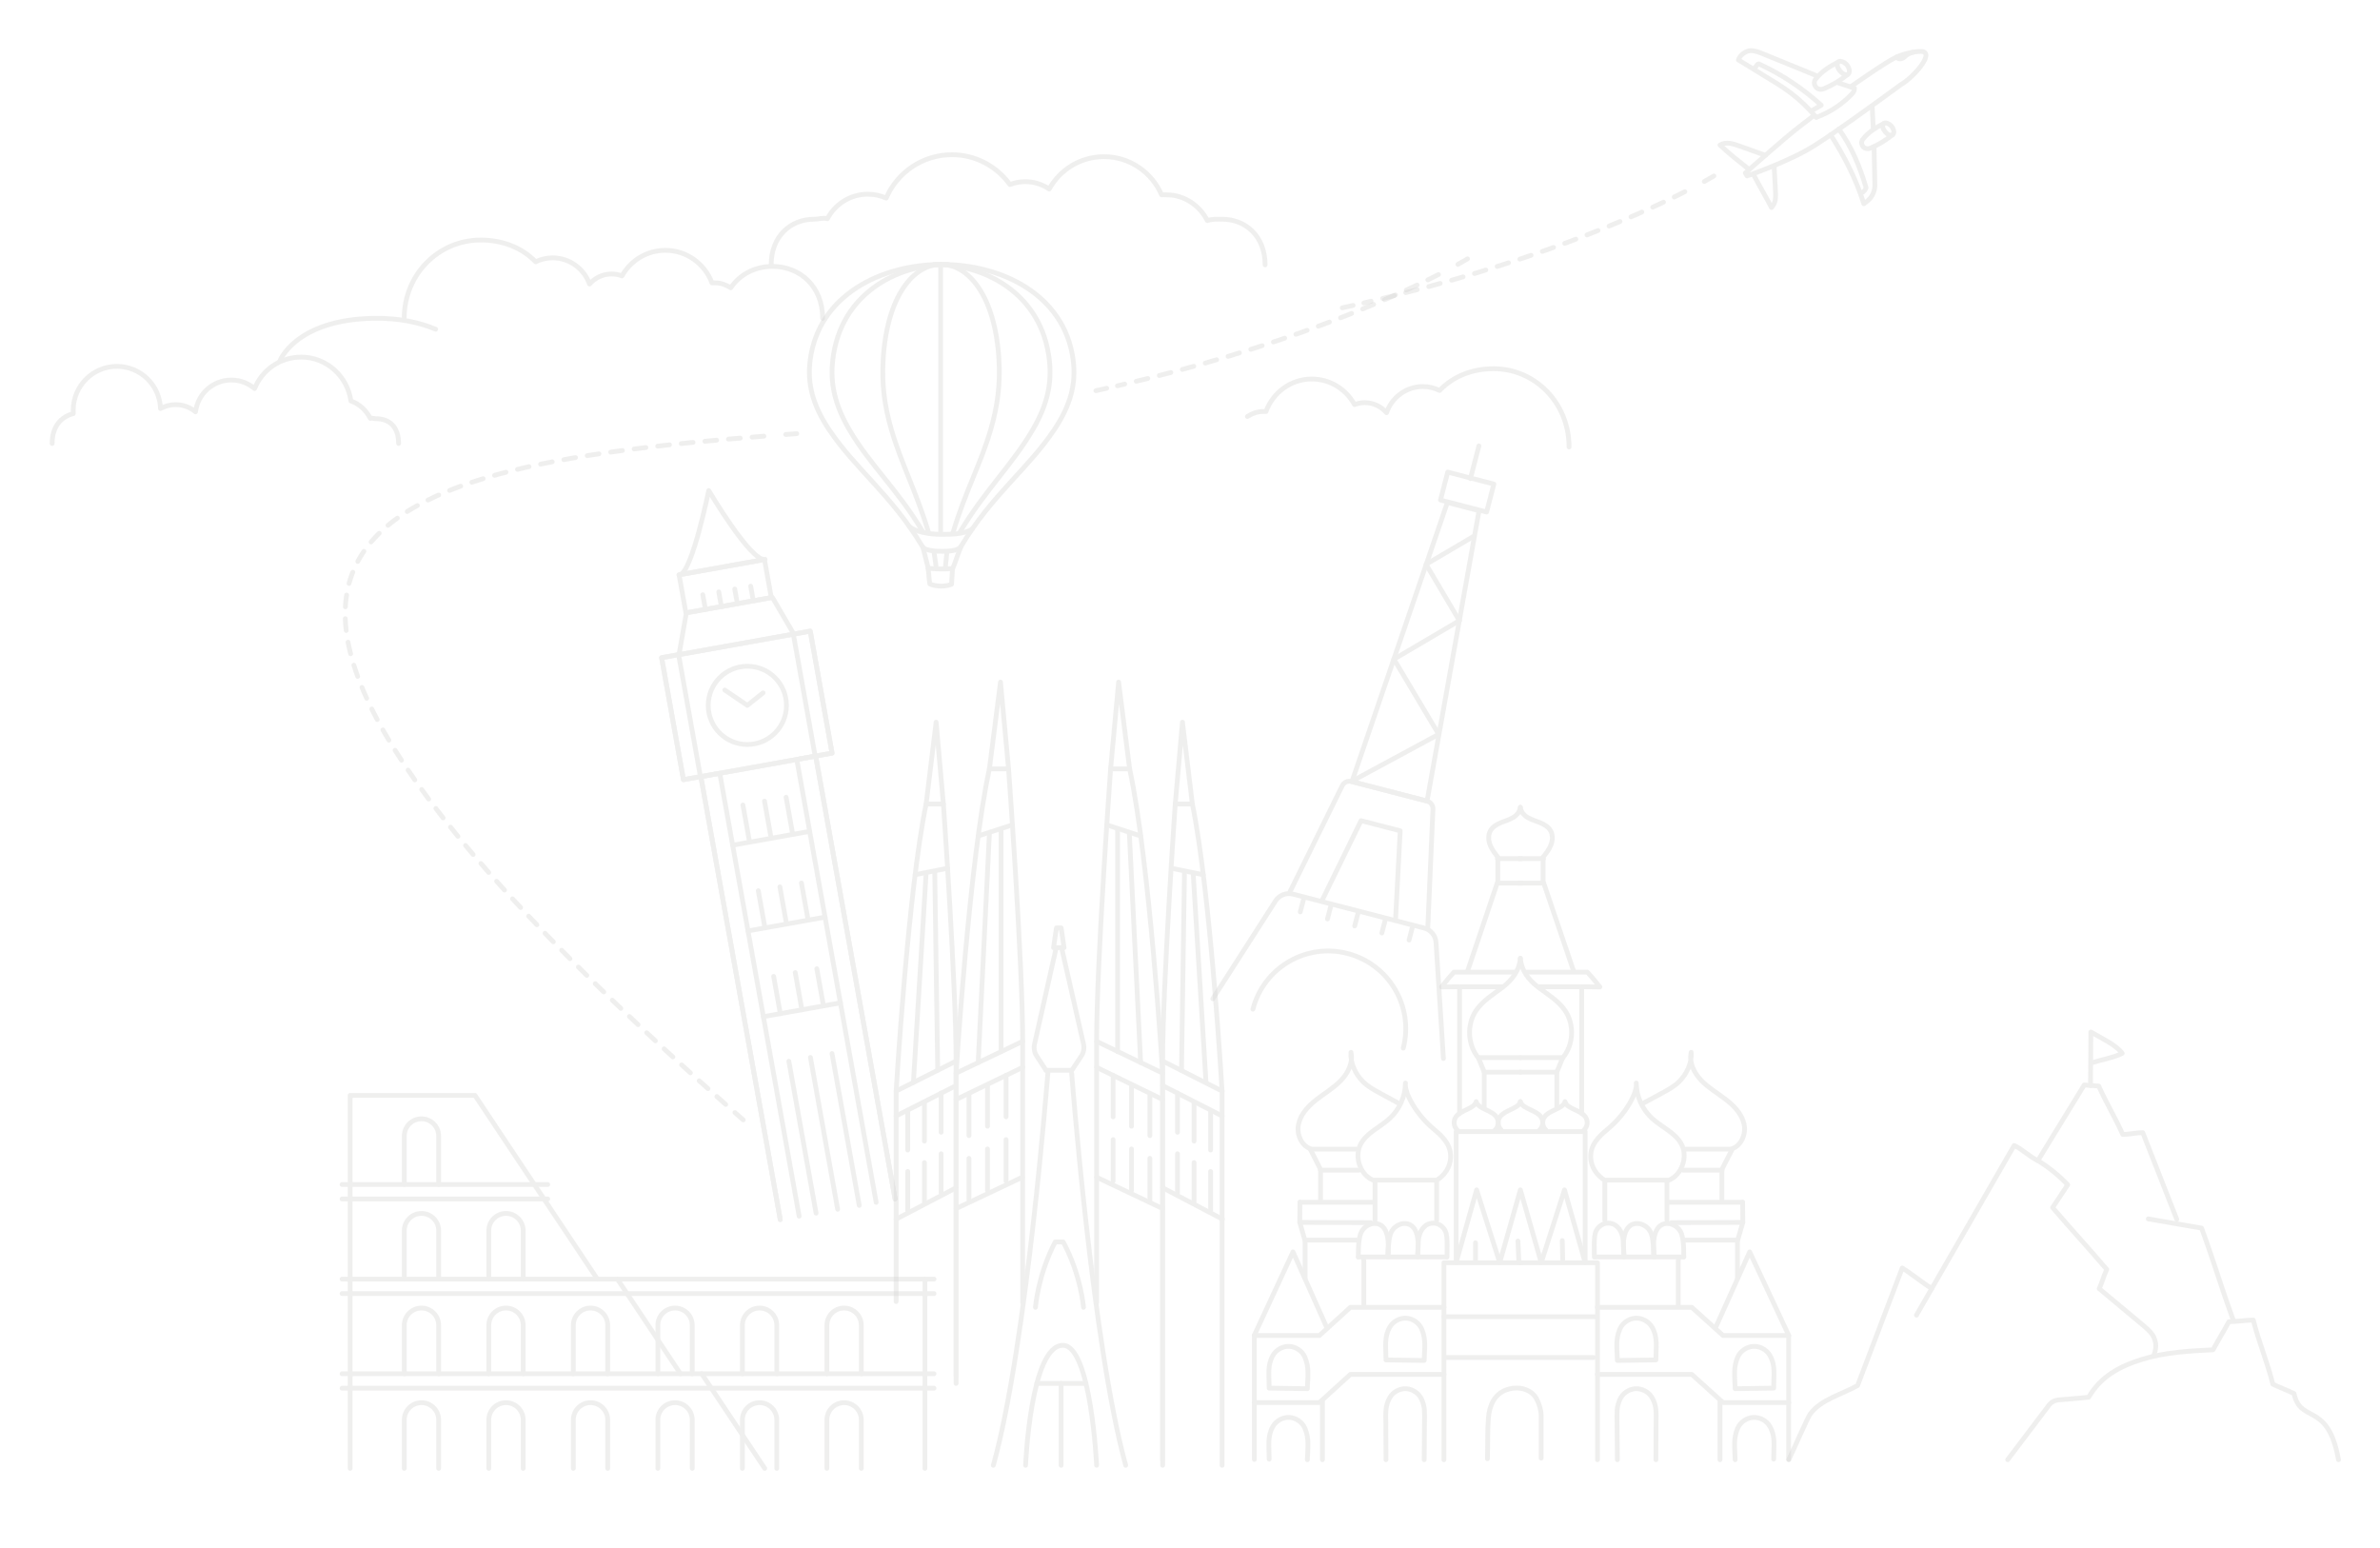 <?xml version="1.0" encoding="utf-8"?>
<!-- Generator: Adobe Illustrator 16.0.0, SVG Export Plug-In . SVG Version: 6.00 Build 0)  -->
<!DOCTYPE svg PUBLIC "-//W3C//DTD SVG 1.1//EN" "http://www.w3.org/Graphics/SVG/1.1/DTD/svg11.dtd">
<svg version="1.1" id="Calque_1" xmlns="http://www.w3.org/2000/svg" xmlns:xlink="http://www.w3.org/1999/xlink" x="0px" y="0px"
	 width="990px" height="644px" viewBox="0 0 990 644" enable-background="new 0 0 990 644" xml:space="preserve">
<g opacity="0.3">
	
		<line fill="none" stroke="#524E48" stroke-width="2" stroke-linecap="round" stroke-linejoin="round" stroke-miterlimit="10" x1="-644" y1="630.156" x2="-644" y2="718.846"/>
	
		<line fill="none" stroke="#524E48" stroke-width="2" stroke-linecap="round" stroke-linejoin="round" stroke-miterlimit="10" x1="-657.742" y1="630.156" x2="-657.742" y2="718.846"/>
	<path fill="none" stroke="#524E48" stroke-width="2" stroke-linecap="round" stroke-linejoin="round" stroke-miterlimit="10" d="
		M-608.501,658.2c-4.706-5.381-10.97-9.301-17.779-11.126c-6.808,1.825-13.072,5.745-17.778,11.126"/>
	<path fill="none" stroke="#524E48" stroke-width="2" stroke-linecap="round" stroke-linejoin="round" stroke-miterlimit="10" d="
		M-572.822,656.351c-7.03,2.838-16.068,8.655-20.956,15.715c-2.113,3.053-3.147,6.725-3.147,10.439v36.341"/>
	<path fill="none" stroke="#524E48" stroke-width="2" stroke-linecap="round" stroke-linejoin="round" stroke-miterlimit="10" d="
		M-608.501,700.288c-4.706-5.383-10.97-9.301-17.779-11.126c-6.808,1.825-13.072,5.743-17.778,11.126"/>
	<path fill="none" stroke="#524E48" stroke-width="2" stroke-linecap="round" stroke-linejoin="round" stroke-miterlimit="10" d="
		M-643.808,658.2c-1.844-5.381-4.299-9.301-6.968-11.126c-2.668,1.825-5.123,5.745-6.967,11.126"/>
	<path fill="none" stroke="#524E48" stroke-width="2" stroke-linecap="round" stroke-linejoin="round" stroke-miterlimit="10" d="
		M-643.808,700.288c-1.844-5.383-4.299-9.301-6.968-11.126c-2.668,1.825-5.123,5.743-6.967,11.126"/>
	
		<line fill="none" stroke="#524E48" stroke-width="2" stroke-linecap="round" stroke-linejoin="round" stroke-miterlimit="10" x1="-629.957" y1="625.192" x2="-629.957" y2="635.207"/>
	
		<line fill="none" stroke="#524E48" stroke-width="2" stroke-linecap="round" stroke-linejoin="round" stroke-miterlimit="10" x1="-622.446" y1="625.312" x2="-622.446" y2="635.449"/>
	
		<line fill="none" stroke="#524E48" stroke-width="2" stroke-linecap="round" stroke-linejoin="round" stroke-miterlimit="10" x1="-607.833" y1="637.829" x2="-607.833" y2="718.846"/>
	<path fill="none" stroke="#524E48" stroke-width="2" stroke-linecap="round" stroke-linejoin="round" stroke-miterlimit="10" d="
		M-572.647,569.154c-11.485,18.36-25.834,20.388-32.75,33.503c-4.466,8.47-2.541,20.782,3.728,28.019"/>
	<path fill="none" stroke="#524E48" stroke-width="2" stroke-linecap="round" stroke-linejoin="round" stroke-miterlimit="10" d="
		M-570.304,637.829h-4.688h-34.697c-0.656,0-1.312,0-1.967,0h-3.331v-16.368c4.363-3.971,3.438-10.623,0.366-15.439
		s-8.096-8.645-11.291-13.398c-3.195,4.754-8.219,8.582-11.291,13.398c-3.071,4.816-3.997,11.469,0.367,15.439v16.798h-20.907"/>
	<path fill="none" stroke="#524E48" stroke-width="2" stroke-linecap="round" stroke-linejoin="round" stroke-miterlimit="10" d="
		M-570.304,630.497h-4.688h-34.697c-0.656,0-1.312,0-1.967,0"/>
	<path fill="none" stroke="#524E48" stroke-width="2" stroke-linecap="round" stroke-linejoin="round" stroke-miterlimit="10" d="
		M-657.742,718.846"/>
</g>
<g opacity="0.3">
	<g opacity="0.3">
		<g>
			
				<rect x="279.452" y="267.619" transform="matrix(0.984 -0.176 0.176 0.984 -46.884 59.443)" fill="none" stroke="#524E48" stroke-width="2" stroke-linecap="round" stroke-linejoin="round" stroke-miterlimit="10" width="62.833" height="51.563"/>
			
				<circle fill="none" stroke="#524E48" stroke-width="2" stroke-linecap="round" stroke-linejoin="round" stroke-miterlimit="10" cx="310.868" cy="293.401" r="16.275"/>
			
				<polyline fill="none" stroke="#524E48" stroke-width="2" stroke-linecap="round" stroke-linejoin="round" stroke-miterlimit="10" points="
				301.492,287.041 310.868,293.401 317.402,288.209 			"/>
			
				<rect x="279.889" y="272.531" transform="matrix(0.984 -0.176 0.176 0.984 -48.147 54.641)" fill="none" stroke="#524E48" stroke-width="2" stroke-linecap="round" stroke-linejoin="round" stroke-miterlimit="10" width="7.157" height="51.563"/>
			
				<rect x="334.69" y="262.707" transform="matrix(0.984 -0.176 0.176 0.984 -45.572 64.173)" fill="none" stroke="#524E48" stroke-width="2" stroke-linecap="round" stroke-linejoin="round" stroke-miterlimit="10" width="7.158" height="51.564"/>
			
				<polygon fill="none" stroke="#524E48" stroke-width="2" stroke-linecap="round" stroke-linejoin="round" stroke-miterlimit="10" points="
				321.286,248.487 285.5,254.902 282.441,272.303 330.197,263.743 			"/>
			
				<rect x="283.797" y="235.755" transform="matrix(0.984 -0.176 0.176 0.984 -38.273 57.07)" fill="none" stroke="#524E48" stroke-width="2" stroke-linecap="round" stroke-linejoin="round" stroke-miterlimit="10" width="36.103" height="16.089"/>
			<path fill="none" stroke="#524E48" stroke-width="2" stroke-linecap="round" stroke-linejoin="round" stroke-miterlimit="10" d="
				M282.789,239.043c5.046-0.904,12.018-35.009,12.018-35.009s17.544,29.71,23.429,28.656
				C324.121,231.635,277.742,239.948,282.789,239.043z"/>
			
				<line fill="none" stroke="#524E48" stroke-width="2" stroke-linecap="round" stroke-linejoin="round" stroke-miterlimit="10" x1="293.433" y1="253.48" x2="292.34" y2="247.384"/>
			
				<line fill="none" stroke="#524E48" stroke-width="2" stroke-linecap="round" stroke-linejoin="round" stroke-miterlimit="10" x1="300.073" y1="252.29" x2="298.98" y2="246.193"/>
			
				<line fill="none" stroke="#524E48" stroke-width="2" stroke-linecap="round" stroke-linejoin="round" stroke-miterlimit="10" x1="306.713" y1="251.099" x2="305.62" y2="245.003"/>
			
				<line fill="none" stroke="#524E48" stroke-width="2" stroke-linecap="round" stroke-linejoin="round" stroke-miterlimit="10" x1="313.353" y1="249.91" x2="312.26" y2="243.813"/>
			
				<polyline fill="none" stroke="#524E48" stroke-width="2" stroke-linecap="round" stroke-linejoin="round" stroke-miterlimit="10" points="
				324.56,507.285 291.539,323.059 339.295,314.498 372.316,498.726 			"/>
			
				<polyline fill="none" stroke="#524E48" stroke-width="2" stroke-linecap="round" stroke-linejoin="round" stroke-miterlimit="10" points="
				324.56,507.285 291.539,323.059 299.397,321.649 332.418,505.877 			"/>
			
				<polyline fill="none" stroke="#524E48" stroke-width="2" stroke-linecap="round" stroke-linejoin="round" stroke-miterlimit="10" points="
				364.458,500.136 331.437,315.907 339.295,314.498 372.316,498.726 			"/>
			
				<line fill="none" stroke="#524E48" stroke-width="2" stroke-linecap="round" stroke-linejoin="round" stroke-miterlimit="10" x1="304.758" y1="351.559" x2="336.797" y2="345.815"/>
			
				<line fill="none" stroke="#524E48" stroke-width="2" stroke-linecap="round" stroke-linejoin="round" stroke-miterlimit="10" x1="311.8" y1="350.296" x2="309.028" y2="334.833"/>
			
				<line fill="none" stroke="#524E48" stroke-width="2" stroke-linecap="round" stroke-linejoin="round" stroke-miterlimit="10" x1="320.777" y1="348.686" x2="318.007" y2="333.225"/>
			
				<line fill="none" stroke="#524E48" stroke-width="2" stroke-linecap="round" stroke-linejoin="round" stroke-miterlimit="10" x1="329.756" y1="347.077" x2="326.984" y2="331.614"/>
			
				<line fill="none" stroke="#524E48" stroke-width="2" stroke-linecap="round" stroke-linejoin="round" stroke-miterlimit="10" x1="311.15" y1="387.22" x2="343.189" y2="381.477"/>
			
				<line fill="none" stroke="#524E48" stroke-width="2" stroke-linecap="round" stroke-linejoin="round" stroke-miterlimit="10" x1="318.191" y1="385.957" x2="315.421" y2="370.494"/>
			
				<line fill="none" stroke="#524E48" stroke-width="2" stroke-linecap="round" stroke-linejoin="round" stroke-miterlimit="10" x1="327.17" y1="384.347" x2="324.398" y2="368.886"/>
			
				<line fill="none" stroke="#524E48" stroke-width="2" stroke-linecap="round" stroke-linejoin="round" stroke-miterlimit="10" x1="336.147" y1="382.738" x2="333.376" y2="367.277"/>
			
				<line fill="none" stroke="#524E48" stroke-width="2" stroke-linecap="round" stroke-linejoin="round" stroke-miterlimit="10" x1="317.542" y1="422.881" x2="349.582" y2="417.138"/>
			
				<line fill="none" stroke="#524E48" stroke-width="2" stroke-linecap="round" stroke-linejoin="round" stroke-miterlimit="10" x1="324.584" y1="421.618" x2="321.813" y2="406.157"/>
			
				<line fill="none" stroke="#524E48" stroke-width="2" stroke-linecap="round" stroke-linejoin="round" stroke-miterlimit="10" x1="333.562" y1="420.01" x2="330.79" y2="404.547"/>
			
				<line fill="none" stroke="#524E48" stroke-width="2" stroke-linecap="round" stroke-linejoin="round" stroke-miterlimit="10" x1="342.539" y1="418.399" x2="339.768" y2="402.938"/>
			
				<line fill="none" stroke="#524E48" stroke-width="2" stroke-linecap="round" stroke-linejoin="round" stroke-miterlimit="10" x1="339.46" y1="504.615" x2="328.136" y2="441.437"/>
			
				<line fill="none" stroke="#524E48" stroke-width="2" stroke-linecap="round" stroke-linejoin="round" stroke-miterlimit="10" x1="348.438" y1="503.006" x2="337.114" y2="439.828"/>
			
				<line fill="none" stroke="#524E48" stroke-width="2" stroke-linecap="round" stroke-linejoin="round" stroke-miterlimit="10" x1="357.416" y1="501.397" x2="346.091" y2="438.219"/>
		</g>
	</g>
	<g opacity="0.3">
		
			<line fill="none" stroke="#524E48" stroke-width="2" stroke-linecap="round" stroke-linejoin="round" stroke-miterlimit="10" x1="142.29" y1="492.694" x2="227.837" y2="492.694"/>
		
			<line fill="none" stroke="#524E48" stroke-width="2" stroke-linecap="round" stroke-linejoin="round" stroke-miterlimit="10" x1="142.29" y1="532.055" x2="388.519" y2="532.055"/>
		
			<line fill="none" stroke="#524E48" stroke-width="2" stroke-linecap="round" stroke-linejoin="round" stroke-miterlimit="10" x1="142.29" y1="571.414" x2="388.519" y2="571.414"/>
		
			<line fill="none" stroke="#524E48" stroke-width="2" stroke-linecap="round" stroke-linejoin="round" stroke-miterlimit="10" x1="142.29" y1="498.712" x2="227.837" y2="498.712"/>
		
			<line fill="none" stroke="#524E48" stroke-width="2" stroke-linecap="round" stroke-linejoin="round" stroke-miterlimit="10" x1="142.29" y1="538.071" x2="388.519" y2="538.071"/>
		
			<line fill="none" stroke="#524E48" stroke-width="2" stroke-linecap="round" stroke-linejoin="round" stroke-miterlimit="10" x1="142.29" y1="577.43" x2="388.519" y2="577.43"/>
		
			<polyline fill="none" stroke="#524E48" stroke-width="2" stroke-linecap="round" stroke-linejoin="round" stroke-miterlimit="10" points="
			145.652,610.773 145.652,455.631 197.576,455.631 248.484,532.055 		"/>
		<path fill="none" stroke="#524E48" stroke-width="2" stroke-linecap="round" stroke-linejoin="round" stroke-miterlimit="10" d="
			M384.744,608.799"/>
		
			<line fill="none" stroke="#524E48" stroke-width="2" stroke-linecap="round" stroke-linejoin="round" stroke-miterlimit="10" x1="384.744" y1="610.773" x2="384.744" y2="532.055"/>
		
			<line fill="none" stroke="#524E48" stroke-width="2" stroke-linecap="round" stroke-linejoin="round" stroke-miterlimit="10" x1="256.83" y1="532.055" x2="283.049" y2="571.414"/>
		
			<line fill="none" stroke="#524E48" stroke-width="2" stroke-linecap="round" stroke-linejoin="round" stroke-miterlimit="10" x1="291.877" y1="571.414" x2="318.096" y2="610.773"/>
		<path fill="none" stroke="#524E48" stroke-width="2" stroke-linecap="round" stroke-linejoin="round" stroke-miterlimit="10" d="
			M168.168,610.773v-20.179c0-3.947,3.201-7.147,7.149-7.147s7.149,3.2,7.149,7.147v20.179"/>
		<path fill="none" stroke="#524E48" stroke-width="2" stroke-linecap="round" stroke-linejoin="round" stroke-miterlimit="10" d="
			M203.328,610.773v-20.179c0-3.947,3.201-7.147,7.149-7.147s7.149,3.2,7.149,7.147v20.179"/>
		<path fill="none" stroke="#524E48" stroke-width="2" stroke-linecap="round" stroke-linejoin="round" stroke-miterlimit="10" d="
			M238.487,610.773v-20.179c0-3.947,3.201-7.147,7.149-7.147s7.149,3.2,7.149,7.147v20.179"/>
		<path fill="none" stroke="#524E48" stroke-width="2" stroke-linecap="round" stroke-linejoin="round" stroke-miterlimit="10" d="
			M273.647,610.773v-20.179c0-3.947,3.201-7.147,7.149-7.147s7.149,3.2,7.149,7.147v20.179"/>
		<path fill="none" stroke="#524E48" stroke-width="2" stroke-linecap="round" stroke-linejoin="round" stroke-miterlimit="10" d="
			M308.807,610.773v-20.179c0-3.947,3.201-7.147,7.149-7.147s7.149,3.2,7.149,7.147v20.179"/>
		<path fill="none" stroke="#524E48" stroke-width="2" stroke-linecap="round" stroke-linejoin="round" stroke-miterlimit="10" d="
			M343.967,610.773v-20.179c0-3.947,3.201-7.147,7.149-7.147s7.148,3.2,7.148,7.147v20.179"/>
		<path fill="none" stroke="#524E48" stroke-width="2" stroke-linecap="round" stroke-linejoin="round" stroke-miterlimit="10" d="
			M168.168,571.414v-20.179c0-3.947,3.201-7.148,7.149-7.148s7.149,3.201,7.149,7.148v20.179"/>
		<path fill="none" stroke="#524E48" stroke-width="2" stroke-linecap="round" stroke-linejoin="round" stroke-miterlimit="10" d="
			M203.328,571.414v-20.179c0-3.947,3.201-7.148,7.149-7.148s7.149,3.201,7.149,7.148v20.179"/>
		<path fill="none" stroke="#524E48" stroke-width="2" stroke-linecap="round" stroke-linejoin="round" stroke-miterlimit="10" d="
			M168.168,532.055v-20.177c0-3.949,3.201-7.15,7.149-7.15s7.149,3.201,7.149,7.15v20.177"/>
		<path fill="none" stroke="#524E48" stroke-width="2" stroke-linecap="round" stroke-linejoin="round" stroke-miterlimit="10" d="
			M168.168,492.694v-20.176c0-3.949,3.201-7.15,7.149-7.15s7.149,3.201,7.149,7.15v20.176"/>
		<path fill="none" stroke="#524E48" stroke-width="2" stroke-linecap="round" stroke-linejoin="round" stroke-miterlimit="10" d="
			M203.328,532.055v-20.177c0-3.949,3.201-7.15,7.149-7.15s7.149,3.201,7.149,7.15v20.177"/>
		<path fill="none" stroke="#524E48" stroke-width="2" stroke-linecap="round" stroke-linejoin="round" stroke-miterlimit="10" d="
			M238.487,571.414v-20.179c0-3.947,3.201-7.148,7.149-7.148s7.149,3.201,7.149,7.148v20.179"/>
		<path fill="none" stroke="#524E48" stroke-width="2" stroke-linecap="round" stroke-linejoin="round" stroke-miterlimit="10" d="
			M273.647,571.414v-20.179c0-3.947,3.201-7.148,7.149-7.148s7.149,3.201,7.149,7.148v20.179"/>
		<path fill="none" stroke="#524E48" stroke-width="2" stroke-linecap="round" stroke-linejoin="round" stroke-miterlimit="10" d="
			M308.807,571.414v-20.179c0-3.947,3.201-7.148,7.149-7.148s7.149,3.201,7.149,7.148v20.179"/>
		<path fill="none" stroke="#524E48" stroke-width="2" stroke-linecap="round" stroke-linejoin="round" stroke-miterlimit="10" d="
			M343.967,571.414v-20.179c0-3.947,3.201-7.148,7.149-7.148s7.148,3.201,7.148,7.148v20.179"/>
	</g>
	<g opacity="0.3">
		<path fill="none" stroke="#524E48" stroke-width="2" stroke-linecap="round" stroke-linejoin="round" stroke-miterlimit="10" d="
			M582.281,459.191c-2.733-1.488-5.468-2.976-8.203-4.464c-2.519-1.37-5.074-2.768-7.113-4.784c-3.152-3.112-5.349-7.81-5.01-12.226
			c0.956,4.216-1.187,8.598-4.18,11.714c-2.993,3.118-6.791,5.319-10.195,7.979c-3.407,2.66-6.573,6.043-7.455,10.273
			c-0.88,4.231,1.349,9.32,5.558,10.3h18.413"/>
		<path fill="none" stroke="#524E48" stroke-width="2" stroke-linecap="round" stroke-linejoin="round" stroke-miterlimit="10" d="
			M597.678,490.869c4.292-2.601,6.604-7.527,5.432-12.405c-0.9-3.739-4.062-6.598-7.012-9.066
			c-7.083-5.924-12.105-15.111-11.472-18.905c-0.055,5.513-2.475,10.964-6.528,14.702c-4.109,3.792-9.934,6.078-12.313,11.14
			c-2.407,5.127,0.098,12.387,5.34,14.535H597.678z"/>
		<path fill="none" stroke="#524E48" stroke-width="2" stroke-linecap="round" stroke-linejoin="round" stroke-miterlimit="10" d="
			M571.963,491.511c0,0.358,0,0.716,0,1.073v14.905"/>
		<path fill="none" stroke="#524E48" stroke-width="2" stroke-linecap="round" stroke-linejoin="round" stroke-miterlimit="10" d="
			M597.599,491.632c0,0.118,0,0.237,0,0.356v15.62"/>
		<path fill="none" stroke="#524E48" stroke-width="2" stroke-linecap="round" stroke-linejoin="round" stroke-miterlimit="10" d="
			M565.024,522.858c0.025-2.613,0.002-4.341,0.263-6.412c0.262-2.07,0.603-3.973,2.04-5.485c1.438-1.516,3.635-2.39,5.671-1.921
			c2.526,0.581,3.681,2.938,4.173,5.481c0.494,2.547,0.307,3.936,0,8.333"/>
		<path fill="none" stroke="#524E48" stroke-width="2" stroke-linecap="round" stroke-linejoin="round" stroke-miterlimit="10" d="
			M577.476,522.858c0.025-2.613,0-4.341,0.262-6.412c0.263-2.07,0.603-3.973,2.041-5.485c1.438-1.516,3.636-2.39,5.67-1.921
			c2.526,0.581,3.68,2.938,4.174,5.481c0.492,2.547,0.305,3.936,0,8.333"/>
		<path fill="none" stroke="#524E48" stroke-width="2" stroke-linecap="round" stroke-linejoin="round" stroke-miterlimit="10" d="
			M601.917,522.858c-0.025-2.613,0.11-4.461,0-6.816c-0.1-2.085-0.258-3.94-1.697-5.455c-1.437-1.513-3.332-2.133-5.368-1.666
			c-2.526,0.583-4.152,3.176-4.646,5.72c-0.492,2.547-0.291,3.578-0.435,8.214"/>
		
			<line fill="none" stroke="#524E48" stroke-width="2" stroke-linecap="round" stroke-linejoin="round" stroke-miterlimit="10" x1="565.024" y1="522.839" x2="601.687" y2="522.839"/>
		<path fill="none" stroke="#524E48" stroke-width="2" stroke-linecap="round" stroke-linejoin="round" stroke-miterlimit="10" d="
			M545.112,478.17c1.448,2.853,2.896,5.706,4.347,8.559c0.024,0.051-0.069-0.025-0.029,0.015h15.874"/>
		<path fill="none" stroke="#524E48" stroke-width="2" stroke-linecap="round" stroke-linejoin="round" stroke-miterlimit="10" d="
			M549.191,486.743c0.04,0.079,0.08,0.158,0.119,0.237v12.302"/>
		<path fill="none" stroke="#524E48" stroke-width="2" stroke-linecap="round" stroke-linejoin="round" stroke-miterlimit="10" d="
			M571.739,500.096h-31.012c0-0.039,0-0.079,0-0.119c0.034,0.198-0.036,0.754,0,0.954l-0.062,7.53c0.556,0,29.51,0.1,29.51,0.1"/>
		<path fill="none" stroke="#524E48" stroke-width="2" stroke-linecap="round" stroke-linejoin="round" stroke-miterlimit="10" d="
			M540.666,508.461c0.739,2.507,1.421,5.033,2.162,7.541c0.039-0.039,0.005-0.128,0.045-0.167h21.592"/>
		<path fill="none" stroke="#524E48" stroke-width="2" stroke-linecap="round" stroke-linejoin="round" stroke-miterlimit="10" d="
			M542.873,516.191c0,0.516,0,1.033,0,1.551v13.889"/>
		<path fill="none" stroke="#524E48" stroke-width="2" stroke-linecap="round" stroke-linejoin="round" stroke-miterlimit="10" d="
			M551.813,552.035l-13.975-31.307c-5.378,11.592-10.757,23.183-16.134,34.774h27.133l12.877-11.716h38.926"/>
		
			<polyline fill="none" stroke="#524E48" stroke-width="2" stroke-linecap="round" stroke-linejoin="round" stroke-miterlimit="10" points="
			521.705,583.399 548.838,583.399 561.715,571.684 600.641,571.684 		"/>
		
			<line fill="none" stroke="#524E48" stroke-width="2" stroke-linecap="round" stroke-linejoin="round" stroke-miterlimit="10" x1="550.086" y1="607.173" x2="550.086" y2="583.019"/>
		<path fill="none" stroke="#524E48" stroke-width="2" stroke-linecap="round" stroke-linejoin="round" stroke-miterlimit="10" d="
			M527.935,606.94c0-5.604-0.833-9.407,1.569-13.618c1.363-2.393,4.142-3.9,6.89-3.74c2.749,0.161,5.333,1.984,6.407,4.518
			c1.809,4.265,1.187,7.862,1.021,13.073"/>
		<path fill="none" stroke="#524E48" stroke-width="2" stroke-linecap="round" stroke-linejoin="round" stroke-miterlimit="10" d="
			M521.77,555.537c0,0.119,0,0.238,0,0.356v51.164"/>
		<path fill="none" stroke="#524E48" stroke-width="2" stroke-linecap="round" stroke-linejoin="round" stroke-miterlimit="10" d="
			M527.935,577.397c0-5.604-0.833-9.407,1.569-13.618c1.363-2.393,4.142-3.9,6.89-3.739c2.749,0.16,5.333,1.981,6.407,4.517
			c1.809,4.265,1.187,7.862,1.021,13.074L527.935,577.397z"/>
		<path fill="none" stroke="#524E48" stroke-width="2" stroke-linecap="round" stroke-linejoin="round" stroke-miterlimit="10" d="
			M576.521,565.666c0-5.604-0.831-9.408,1.569-13.618c1.363-2.394,4.142-3.9,6.89-3.74s5.333,1.983,6.407,4.518
			c1.811,4.265,1.187,7.862,1.021,13.073L576.521,565.666z"/>
		
			<polyline fill="none" stroke="#524E48" stroke-width="2" stroke-linecap="round" stroke-linejoin="round" stroke-miterlimit="10" points="
			600.617,607.173 600.617,525.253 632.902,525.253 		"/>
		<path fill="none" stroke="#524E48" stroke-width="2" stroke-linecap="round" stroke-linejoin="round" stroke-miterlimit="10" d="
			M576.521,607.173c0-1.095-0.054-14.292-0.064-15.267c-0.053-4.184-0.298-7.135,1.634-10.525c1.363-2.391,4.142-3.9,6.89-3.738
			c2.748,0.161,5.333,1.982,6.407,4.516c1.432,3.372,1.187,5.154,1.159,9.992c-0.005,0.972-0.103,13.932-0.139,15.022"/>
		<path fill="none" stroke="#524E48" stroke-width="2" stroke-linecap="round" stroke-linejoin="round" stroke-miterlimit="10" d="
			M567.176,523.109c0.036,0.516,0.103,1.031,0.139,1.547v18.639"/>
		
			<polyline fill="none" stroke="#524E48" stroke-width="2" stroke-linecap="round" stroke-linejoin="round" stroke-miterlimit="10" points="
			605.713,525.134 614.221,494.928 623.813,525.134 		"/>
		<path fill="none" stroke="#524E48" stroke-width="2" stroke-linecap="round" stroke-linejoin="round" stroke-miterlimit="10" d="
			M621.9,470.039c1.48-1.436,1.726-3.796,0.566-5.455c-0.997-1.428-2.768-2.216-4.412-3.009c-1.645-0.796-3.607-1.659-4.021-3.358
			c-0.413,1.699-2.377,2.563-4.021,3.358c-1.643,0.793-3.415,1.581-4.41,3.009c-1.16,1.659-0.915,4.02,0.565,5.455"/>
		<path fill="none" stroke="#524E48" stroke-width="2" stroke-linecap="round" stroke-linejoin="round" stroke-miterlimit="10" d="
			M632.426,458.217c-0.41,1.699-2.443,2.563-4.086,3.358c-1.645,0.793-3.415,1.581-4.414,3.009c-1.158,1.659-0.912,4.02,0.566,5.455
			"/>
		<path fill="none" stroke="#524E48" stroke-width="2" stroke-linecap="round" stroke-linejoin="round" stroke-miterlimit="10" d="
			M617.391,460.988v-13.353c-0.013-0.716-0.039-1.082,0-1.717c0.159,0,0.437,0.047,0.595,0.047h14.44"/>
		
			<polyline fill="none" stroke="#524E48" stroke-width="2" stroke-linecap="round" stroke-linejoin="round" stroke-miterlimit="10" points="
			632.426,439.931 614.943,439.931 617.391,445.919 		"/>
		<path fill="none" stroke="#524E48" stroke-width="2" stroke-linecap="round" stroke-linejoin="round" stroke-miterlimit="10" d="
			M615.073,440.18c-4.589-5.423-5.054-13.929-1.087-19.82c2.773-4.118,7.206-6.74,11.144-9.765
			c3.938-3.023,6.921-7.023,7.295-11.975"/>
		<path fill="none" stroke="#524E48" stroke-width="2" stroke-linecap="round" stroke-linejoin="round" stroke-miterlimit="10" d="
			M607.138,463.194c0-0.298,0-0.596,0-0.895v-51.565c0.119,0,0.237-0.298,0.356-0.298h17.066"/>
		<path fill="none" stroke="#524E48" stroke-width="2" stroke-linecap="round" stroke-linejoin="round" stroke-miterlimit="10" d="
			M629.865,404.355h-23.981c-0.356,0-0.716,0-1.072,0c-1.342,1.401-3.012,3.429-5.183,6.171l7.406-0.09"/>
		<path fill="none" stroke="#524E48" stroke-width="2" stroke-linecap="round" stroke-linejoin="round" stroke-miterlimit="10" d="
			M610.43,404.024c4.137-12.273,8.271-24.546,12.407-36.821c0.358,0.055,0.573,0.08,0.932,0.132h9.673"/>
		<path fill="none" stroke="#524E48" stroke-width="2" stroke-linecap="round" stroke-linejoin="round" stroke-miterlimit="10" d="
			M623.053,367.156c0-0.537,0-1.072,0-1.61v-8.228"/>
		<path fill="none" stroke="#524E48" stroke-width="2" stroke-linecap="round" stroke-linejoin="round" stroke-miterlimit="10" d="
			M622.874,357.142c0.119,0,0.24,0,0.359,0h9.656"/>
		<path fill="none" stroke="#524E48" stroke-width="2" stroke-linecap="round" stroke-linejoin="round" stroke-miterlimit="10" d="
			M623.168,356.671c-1.272-1.607-2.565-3.246-3.317-5.154c-0.752-1.907-0.898-4.161,0.103-5.952
			c0.899-1.612,2.584-2.629,4.286-3.344c1.702-0.714,3.509-1.204,5.104-2.137c1.594-0.93,2.87-2.429,3.083-4.263"/>
		<path fill="none" stroke="#524E48" stroke-width="2" stroke-linecap="round" stroke-linejoin="round" stroke-miterlimit="10" d="
			M682.989,459.191c2.757-1.488,5.515-2.976,8.271-4.464c2.541-1.37,5.116-2.768,7.174-4.784c3.177-3.112,5.392-7.81,5.049-12.226
			c-0.961,4.216,1.199,8.598,4.216,11.714c3.019,3.118,6.848,5.319,10.28,7.979c3.436,2.66,6.627,6.043,7.517,10.273
			c0.889,4.231-1.36,9.32-5.604,10.3h-18.565"/>
		<path fill="none" stroke="#524E48" stroke-width="2" stroke-linecap="round" stroke-linejoin="round" stroke-miterlimit="10" d="
			M667.467,490.869c-4.328-2.601-6.659-7.527-5.477-12.405c0.905-3.739,4.094-6.598,7.069-9.066
			c7.143-5.924,12.204-15.111,11.567-18.905c0.055,5.513,2.494,10.964,6.58,14.702c4.145,3.792,10.018,6.078,12.416,11.14
			c2.429,5.127-0.098,12.387-5.385,14.535H667.467z"/>
		<path fill="none" stroke="#524E48" stroke-width="2" stroke-linecap="round" stroke-linejoin="round" stroke-miterlimit="10" d="
			M693.393,491.511c0,0.358,0,0.716,0,1.073v14.905"/>
		<path fill="none" stroke="#524E48" stroke-width="2" stroke-linecap="round" stroke-linejoin="round" stroke-miterlimit="10" d="
			M667.547,491.632c0,0.118,0,0.237,0,0.356v15.62"/>
		<path fill="none" stroke="#524E48" stroke-width="2" stroke-linecap="round" stroke-linejoin="round" stroke-miterlimit="10" d="
			M700.389,522.858c-0.025-2.613,0-4.341-0.265-6.412c-0.264-2.07-0.606-3.973-2.056-5.485c-1.45-1.516-3.666-2.39-5.719-1.921
			c-2.548,0.581-3.711,2.938-4.208,5.481c-0.498,2.547-0.309,3.936,0,8.333"/>
		<path fill="none" stroke="#524E48" stroke-width="2" stroke-linecap="round" stroke-linejoin="round" stroke-miterlimit="10" d="
			M687.835,522.858c-0.025-2.613,0-4.341-0.264-6.412c-0.263-2.07-0.605-3.973-2.058-5.485c-1.449-1.516-3.666-2.39-5.716-1.921
			c-2.548,0.581-3.713,2.938-4.209,5.481c-0.498,2.547-0.309,3.936,0,8.333"/>
		<path fill="none" stroke="#524E48" stroke-width="2" stroke-linecap="round" stroke-linejoin="round" stroke-miterlimit="10" d="
			M663.191,522.858c0.025-2.613-0.111-4.461,0-6.816c0.1-2.085,0.26-3.94,1.71-5.455c1.449-1.513,3.36-2.133,5.413-1.666
			c2.548,0.583,4.188,3.176,4.685,5.72c0.498,2.547,0.294,3.578,0.44,8.214"/>
		
			<line fill="none" stroke="#524E48" stroke-width="2" stroke-linecap="round" stroke-linejoin="round" stroke-miterlimit="10" x1="700.389" y1="522.839" x2="663.424" y2="522.839"/>
		<path fill="none" stroke="#524E48" stroke-width="2" stroke-linecap="round" stroke-linejoin="round" stroke-miterlimit="10" d="
			M720.469,478.17c-1.461,2.853-2.922,5.706-4.383,8.559c-0.025,0.051,0.068-0.025,0.027,0.015h-16.006"/>
		<path fill="none" stroke="#524E48" stroke-width="2" stroke-linecap="round" stroke-linejoin="round" stroke-miterlimit="10" d="
			M716.355,486.743c-0.042,0.079-0.082,0.158-0.121,0.237v12.302"/>
		<path fill="none" stroke="#524E48" stroke-width="2" stroke-linecap="round" stroke-linejoin="round" stroke-miterlimit="10" d="
			M693.618,500.096h31.271c0-0.039,0-0.079,0-0.119c-0.036,0.198,0.036,0.754,0,0.954l0.062,7.53c-0.561,0-29.756,0.1-29.756,0.1"/>
		<path fill="none" stroke="#524E48" stroke-width="2" stroke-linecap="round" stroke-linejoin="round" stroke-miterlimit="10" d="
			M724.951,508.461c-0.746,2.507-1.432,5.033-2.18,7.541c-0.04-0.039-0.006-0.128-0.046-0.167h-21.771"/>
		<path fill="none" stroke="#524E48" stroke-width="2" stroke-linecap="round" stroke-linejoin="round" stroke-miterlimit="10" d="
			M722.726,516.191c0,0.516,0,1.033,0,1.551v13.889"/>
		<path fill="none" stroke="#524E48" stroke-width="2" stroke-linecap="round" stroke-linejoin="round" stroke-miterlimit="10" d="
			M713.711,552.035l14.091-31.307c5.423,11.592,10.845,23.183,16.268,34.774H716.71l-12.983-11.716h-39.248"/>
		
			<polyline fill="none" stroke="#524E48" stroke-width="2" stroke-linecap="round" stroke-linejoin="round" stroke-miterlimit="10" points="
			744.069,583.399 716.71,583.399 703.727,571.684 664.479,571.684 		"/>
		
			<line fill="none" stroke="#524E48" stroke-width="2" stroke-linecap="round" stroke-linejoin="round" stroke-miterlimit="10" x1="715.453" y1="607.173" x2="715.453" y2="583.019"/>
		<path fill="none" stroke="#524E48" stroke-width="2" stroke-linecap="round" stroke-linejoin="round" stroke-miterlimit="10" d="
			M737.788,606.94c0-5.604,0.839-9.407-1.583-13.618c-1.374-2.393-4.176-3.9-6.946-3.74c-2.771,0.161-5.377,1.984-6.461,4.518
			c-1.825,4.265-1.195,7.862-1.029,13.073"/>
		<path fill="none" stroke="#524E48" stroke-width="2" stroke-linecap="round" stroke-linejoin="round" stroke-miterlimit="10" d="
			M744.004,555.537c0,0.119,0,0.238,0,0.356v51.164"/>
		<path fill="none" stroke="#524E48" stroke-width="2" stroke-linecap="round" stroke-linejoin="round" stroke-miterlimit="10" d="
			M737.788,577.397c0-5.604,0.839-9.407-1.583-13.618c-1.374-2.393-4.176-3.9-6.946-3.739c-2.771,0.16-5.377,1.981-6.461,4.517
			c-1.825,4.265-1.195,7.862-1.029,13.074L737.788,577.397z"/>
		<path fill="none" stroke="#524E48" stroke-width="2" stroke-linecap="round" stroke-linejoin="round" stroke-miterlimit="10" d="
			M688.798,565.666c0-5.604,0.837-9.408-1.583-13.618c-1.375-2.394-4.177-3.9-6.948-3.74c-2.77,0.16-5.376,1.983-6.459,4.518
			c-1.825,4.265-1.196,7.862-1.03,13.073L688.798,565.666z"/>
		
			<polyline fill="none" stroke="#524E48" stroke-width="2" stroke-linecap="round" stroke-linejoin="round" stroke-miterlimit="10" points="
			664.501,607.173 664.501,525.253 631.95,525.253 		"/>
		<path fill="none" stroke="#524E48" stroke-width="2" stroke-linecap="round" stroke-linejoin="round" stroke-miterlimit="10" d="
			M688.798,607.173c0-1.095,0.052-14.292,0.064-15.267c0.053-4.184,0.3-7.135-1.647-10.525c-1.375-2.391-4.177-3.9-6.948-3.738
			c-2.77,0.161-5.376,1.982-6.459,4.516c-1.443,3.372-1.196,5.154-1.169,9.992c0.006,0.972,0.104,13.932,0.139,15.022"/>
		<path fill="none" stroke="#524E48" stroke-width="2" stroke-linecap="round" stroke-linejoin="round" stroke-miterlimit="10" d="
			M698.22,523.109c-0.034,0.516-0.103,1.031-0.139,1.547v18.639"/>
		
			<polyline fill="none" stroke="#524E48" stroke-width="2" stroke-linecap="round" stroke-linejoin="round" stroke-miterlimit="10" points="
			659.365,525.134 650.785,494.928 641.114,525.134 		"/>
		
			<polyline fill="none" stroke="#524E48" stroke-width="2" stroke-linecap="round" stroke-linejoin="round" stroke-miterlimit="10" points="
			641.074,525.134 632.426,494.928 623.852,525.134 		"/>
		
			<polyline fill="none" stroke="#524E48" stroke-width="2" stroke-linecap="round" stroke-linejoin="round" stroke-miterlimit="10" points="
			659.365,525.134 659.365,470.68 632.426,470.68 605.713,470.68 605.713,525.134 		"/>
		<path fill="none" stroke="#524E48" stroke-width="2" stroke-linecap="round" stroke-linejoin="round" stroke-miterlimit="10" d="
			M643.04,470.039c-1.491-1.436-1.738-3.796-0.569-5.455c1.004-1.428,2.791-2.216,4.448-3.009c1.657-0.796,3.638-1.659,4.054-3.358
			c0.418,1.699,2.396,2.563,4.056,3.358c1.657,0.793,3.444,1.581,4.448,3.009c1.169,1.659,0.922,4.02-0.571,5.455"/>
		<path fill="none" stroke="#524E48" stroke-width="2" stroke-linecap="round" stroke-linejoin="round" stroke-miterlimit="10" d="
			M632.426,458.217c0.419,1.699,2.466,2.563,4.123,3.358c1.658,0.793,3.443,1.581,4.45,3.009c1.168,1.659,0.921,4.02-0.571,5.455"/>
		<path fill="none" stroke="#524E48" stroke-width="2" stroke-linecap="round" stroke-linejoin="round" stroke-miterlimit="10" d="
			M647.59,460.988v-13.353c0.011-0.716,0.039-1.082,0-1.717c-0.16,0-0.441,0.047-0.603,0.047h-14.562"/>
		
			<polyline fill="none" stroke="#524E48" stroke-width="2" stroke-linecap="round" stroke-linejoin="round" stroke-miterlimit="10" points="
			632.426,439.931 650.057,439.931 647.59,445.919 		"/>
		<path fill="none" stroke="#524E48" stroke-width="2" stroke-linecap="round" stroke-linejoin="round" stroke-miterlimit="10" d="
			M649.925,440.18c4.626-5.423,5.098-13.929,1.099-19.82c-2.797-4.118-7.27-6.74-11.24-9.765c-3.971-3.023-6.982-7.023-7.358-11.975
			"/>
		<path fill="none" stroke="#524E48" stroke-width="2" stroke-linecap="round" stroke-linejoin="round" stroke-miterlimit="10" d="
			M657.928,463.194c0-0.298,0-0.596,0-0.895v-51.565c-0.121,0-0.24-0.298-0.36-0.298H640.36"/>
		<path fill="none" stroke="#524E48" stroke-width="2" stroke-linecap="round" stroke-linejoin="round" stroke-miterlimit="10" d="
			M635.009,404.355h24.182c0.36,0,0.721,0,1.082,0c1.353,1.401,3.036,3.429,5.226,6.171l-7.468-0.09"/>
		<path fill="none" stroke="#524E48" stroke-width="2" stroke-linecap="round" stroke-linejoin="round" stroke-miterlimit="10" d="
			M654.606,404.024c-4.169-12.273-8.34-24.546-12.51-36.821c-0.36,0.055-0.577,0.08-0.939,0.132h-9.752"/>
		<path fill="none" stroke="#524E48" stroke-width="2" stroke-linecap="round" stroke-linejoin="round" stroke-miterlimit="10" d="
			M641.879,367.156c0-0.537,0-1.072,0-1.61v-8.228"/>
		<path fill="none" stroke="#524E48" stroke-width="2" stroke-linecap="round" stroke-linejoin="round" stroke-miterlimit="10" d="
			M642.06,357.142c-0.121,0-0.24,0-0.361,0h-9.737"/>
		<path fill="none" stroke="#524E48" stroke-width="2" stroke-linecap="round" stroke-linejoin="round" stroke-miterlimit="10" d="
			M641.764,356.671c1.283-1.607,2.586-3.246,3.345-5.154c0.758-1.907,0.905-4.161-0.104-5.952c-0.907-1.612-2.604-2.629-4.32-3.344
			c-1.717-0.714-3.538-1.204-5.145-2.137c-1.609-0.93-2.898-2.429-3.113-4.263"/>
		<path fill="none" stroke="#524E48" stroke-width="2" stroke-linecap="round" stroke-linejoin="round" stroke-miterlimit="10" d="
			M664.479,607.173"/>
		
			<line fill="none" stroke="#524E48" stroke-width="2" stroke-linecap="round" stroke-linejoin="round" stroke-miterlimit="10" x1="613.759" y1="516.917" x2="613.759" y2="524.967"/>
		<path fill="none" stroke="#524E48" stroke-width="2" stroke-linecap="round" stroke-linejoin="round" stroke-miterlimit="10" d="
			M631.405,516.204c0.116,2.622,0.233,5.246,0.351,7.87"/>
		<path fill="none" stroke="#524E48" stroke-width="2" stroke-linecap="round" stroke-linejoin="round" stroke-miterlimit="10" d="
			M649.842,516.024c0.065,2.681,0.132,5.364,0.197,8.046"/>
		<path fill="none" stroke="#524E48" stroke-width="2" stroke-linecap="round" stroke-linejoin="round" stroke-miterlimit="10" d="
			M601.061,564.667c1.014,0,2.026,0,3.04,0h58.723"/>
		
			<line fill="none" stroke="#524E48" stroke-width="2" stroke-linecap="round" stroke-linejoin="round" stroke-miterlimit="10" x1="600.703" y1="547.677" x2="663.527" y2="547.677"/>
		<path fill="none" stroke="#524E48" stroke-width="2" stroke-linecap="round" stroke-linejoin="round" stroke-miterlimit="10" d="
			M618.724,606.768c0.222-6.869-0.07-10.623,0.4-16.884c0.405-5.378,2.599-10.15,7.712-11.858
			c4.927-1.645,10.084-0.153,12.229,3.662c1.126,2.004,1.997,4.824,2.009,7.123c0.038,5.963,0.006,10.791,0,17.702"/>
	</g>
	<g opacity="0.3">
		<path fill="none" stroke="#524E48" stroke-width="2" stroke-linecap="round" stroke-linejoin="round" stroke-miterlimit="10" d="
			M399.785,227.225c12.95-21.584,27.929-32.21,38.844-48.637c6.648-10.009,9.107-18.926,7.745-29.047
			c-3.606-26.803-29.507-39.562-54.668-39.562s-51.062,12.759-54.668,39.562c-1.362,10.121,1.097,19.038,7.746,29.047
			c10.914,16.427,25.893,27.053,38.843,48.637c0.785,1.306,2.542,1.579,4.045,1.837c1.502,0.258,3.036,0.252,4.561,0.245
			c1.367-0.006,2.745-0.013,4.083-0.293C397.653,228.735,399.081,228.397,399.785,227.225z"/>
		<path fill="none" stroke="#524E48" stroke-width="2" stroke-linecap="round" stroke-linejoin="round" stroke-miterlimit="10" d="
			M394.323,109.979c-22.046,0-44.741,12.759-47.901,39.562c-1.193,10.121,0.96,19.038,6.788,29.047
			c8.592,14.761,20.062,24.839,30.532,42.39"/>
		<path fill="none" stroke="#524E48" stroke-width="2" stroke-linecap="round" stroke-linejoin="round" stroke-miterlimit="10" d="
			M391.276,109.979c-11.004,0-22.333,12.759-23.91,39.562c-0.595,10.121,0.479,19.038,3.388,29.047
			c4.289,14.761,10.348,25.634,15.575,43.186"/>
		<path fill="none" stroke="#524E48" stroke-width="2" stroke-linecap="round" stroke-linejoin="round" stroke-miterlimit="10" d="
			M388.565,109.979c22.046,0,44.74,12.759,47.901,39.562c1.193,10.121-0.961,19.038-6.788,29.047
			c-8.592,14.761-19.984,25.33-30.456,42.881"/>
		<path fill="none" stroke="#524E48" stroke-width="2" stroke-linecap="round" stroke-linejoin="round" stroke-miterlimit="10" d="
			M391.611,109.979c11.005,0,22.333,12.759,23.91,39.562c0.596,10.121-0.479,19.038-3.387,29.047
			c-4.289,14.761-10.506,25.468-15.732,43.02"/>
		
			<line fill="none" stroke="#524E48" stroke-width="2" stroke-linecap="round" stroke-linejoin="round" stroke-miterlimit="10" x1="391.276" y1="109.979" x2="391.276" y2="221.774"/>
		<path fill="none" stroke="#524E48" stroke-width="2" stroke-linecap="round" stroke-linejoin="round" stroke-miterlimit="10" d="
			M378.248,218.988c2.63,2.343,8.641,3.287,13.09,3.257c4.272-0.031,9.463,0.129,13.091-2.209"/>
		<path fill="none" stroke="#524E48" stroke-width="2" stroke-linecap="round" stroke-linejoin="round" stroke-miterlimit="10" d="
			M395.811,243.018c0.115-2.189,0.286-4.346,0.4-6.535c-3.093,0.292-7.101,0.25-10.185-0.124c0.359,2.088,0.385,4.433,0.744,6.521
			C389.234,244.066,393.297,244.096,395.811,243.018z"/>
		<path fill="none" stroke="#524E48" stroke-width="2" stroke-linecap="round" stroke-linejoin="round" stroke-miterlimit="10" d="
			M383.919,227.732c0.753,2.948,1.507,5.896,2.26,8.843"/>
		<path fill="none" stroke="#524E48" stroke-width="2" stroke-linecap="round" stroke-linejoin="round" stroke-miterlimit="10" d="
			M396.172,236.803c1.259-2.984,2.353-6.594,3.613-9.578"/>
		<path fill="none" stroke="#524E48" stroke-width="2" stroke-linecap="round" stroke-linejoin="round" stroke-miterlimit="10" d="
			M388.525,229.587c0.31,2.236,0.618,4.473,0.927,6.709"/>
		<path fill="none" stroke="#524E48" stroke-width="2" stroke-linecap="round" stroke-linejoin="round" stroke-miterlimit="10" d="
			M393.881,229.738c-0.225,2.164-0.449,4.328-0.674,6.492"/>
	</g>
	<g opacity="0.3">
		
			<path id="XMLID_6_" fill="none" stroke="#524E48" stroke-width="2" stroke-linecap="round" stroke-linejoin="round" stroke-miterlimit="10" d="
			M526.24,110.178c0-11.847-8-18.994-17.867-18.994c-2.165,0-4.232-0.132-6.152,0.576c-3.133-6.192-9.527-10.715-16.925-10.715
			c-0.717,0-1.424-0.086-2.121-0.009c-3.993-9.293-13.202-15.87-23.933-15.87c-9.817,0-18.357,5.416-22.799,13.458
			c-2.846-1.918-6.27-3.057-9.956-3.057c-2.259,0-4.411,0.429-6.4,1.196c-5.409-7.501-14.185-12.407-24.122-12.407
			c-12.258,0-22.776,7.43-27.344,18.042c-2.34-1.035-4.923-1.621-7.645-1.621c-7.306,0-13.639,4.145-16.812,10.213
			c-1.74-0.567-3.593,0.195-5.521,0.195c-9.868,0-17.867,7.146-17.867,18.993"/>
		
			<path id="XMLID_5_" fill="none" stroke="#524E48" stroke-width="2" stroke-linecap="round" stroke-linejoin="round" stroke-miterlimit="10" d="
			M165.807,184.458c0-7.123-4.115-10.279-9.19-10.279c-0.899,0-1.766-0.396-2.587-0.154c-1.664-3.268-4.553-6.062-8.068-7.24
			c-1.379-10.227-10.097-18.252-20.674-18.252c-8.789,0-16.296,5.384-19.379,13.092c-2.612-2.197-5.977-3.557-9.653-3.557
			c-7.689,0-14.018,5.773-14.918,13.24c-2.242-1.868-5.123-3-8.266-3c-2.288,0-4.434,0.596-6.299,1.64
			c-0.349-9.755-8.324-17.565-18.138-17.565c-10.035,0-18.171,8.158-18.171,18.222c0,0.128,0.017,1.315,0.02,1.442
			c-5.053,1.297-8.792,5.29-8.792,12.413"/>
		<g>
			
				<path id="XMLID_4_" fill="none" stroke="#524E48" stroke-width="2" stroke-linecap="round" stroke-linejoin="round" stroke-miterlimit="10" d="
				M342.19,132.401c0-13.265-9.36-21.593-20.906-21.593c-7.206,0-13.559,3.341-17.318,8.904c-1.882-1.2-4.11-2.062-6.507-2.062
				c-0.446,0-0.887-0.05-1.322-0.003c-2.93-7.87-10.473-13.523-19.341-13.523c-7.769,0-14.528,4.285-18.058,10.64
				c-1.342-0.505-2.79-0.804-4.307-0.804c-3.674,0-6.962,1.621-9.214,4.186c-2.239-6.338-8.251-10.889-15.339-10.889
				c-2.538,0-4.93,0.598-7.07,1.636c-5.787-5.969-13.875-9.054-22.831-9.054c-17.588,0-31.846,14.324-31.846,32.563"/>
			<path fill="none" stroke="#524E48" stroke-width="2" stroke-linecap="round" stroke-linejoin="round" stroke-miterlimit="10" d="
				M181.215,136.947c-6.525-2.739-15.017-4.729-25.819-4.546c-32.551,0.55-39.008,17.761-39.008,17.761"/>
		</g>
		<g>
			
				<path id="XMLID_1_" fill="none" stroke="#524E48" stroke-width="2" stroke-linecap="round" stroke-linejoin="round" stroke-miterlimit="10" d="
				M518.887,173.237c1.854-1.2,4.048-2.062,6.408-2.062c0.44,0,0.873-0.05,1.302-0.003c2.886-7.87,10.314-13.522,19.05-13.522
				c7.653,0,14.311,4.284,17.787,10.64c1.322-0.505,2.748-0.804,4.241-0.804c3.621,0,6.859,1.621,9.076,4.185
				c2.205-6.338,8.127-10.889,15.109-10.889c2.499,0,4.856,0.598,6.964,1.636c5.7-5.969,13.665-9.054,22.486-9.054
				c17.326,0,31.368,14.324,31.368,32.563"/>
		</g>
	</g>
	<g opacity="0.3">
		<g>
			<path fill="none" stroke="#524E48" stroke-width="2" stroke-linecap="round" stroke-linejoin="round" stroke-miterlimit="10" d="
				M600.415,440.289l-3.073-48.27c-0.182-2.856-2.178-5.272-4.951-5.99l-54.581-14.127c-2.773-0.718-5.692,0.43-7.238,2.839
				l-26.104,40.717"/>
			<path fill="none" stroke="#524E48" stroke-width="2" stroke-linecap="round" stroke-linejoin="round" stroke-miterlimit="10" d="
				M521.173,419.782c4.469-17.271,22.092-27.647,39.361-23.179c17.27,4.473,27.647,22.094,23.177,39.361"/>
		</g>
		<path fill="none" stroke="#524E48" stroke-width="2" stroke-linecap="round" stroke-linejoin="round" stroke-miterlimit="10" d="
			M593.898,386.419l2.162-49.914c0.045-1.544-0.979-2.91-2.468-3.296l-31.478-8.147c-1.494-0.386-3.058,0.321-3.763,1.702
			l-22.051,44.75"/>
		
			<polyline fill="none" stroke="#524E48" stroke-width="2" stroke-linecap="round" stroke-linejoin="round" stroke-miterlimit="10" points="
			549.906,374.607 566.141,341.359 582.433,345.575 580.5,382.523 		"/>
		
			<polygon fill="none" stroke="#524E48" stroke-width="2" stroke-linecap="round" stroke-linejoin="round" stroke-miterlimit="10" points="
			602.053,209.02 615.227,212.429 593.607,333.212 562.366,325.127 		"/>
		
			<rect x="600.231" y="198.907" transform="matrix(-0.968 -0.251 0.251 -0.968 1149.48 556.17)" fill="none" stroke="#524E48" stroke-width="2" stroke-linecap="round" stroke-linejoin="round" stroke-miterlimit="10" width="19.828" height="12.008"/>
		
			<line fill="none" stroke="#524E48" stroke-width="2" stroke-linecap="round" stroke-linejoin="round" stroke-miterlimit="10" x1="611.649" y1="199.099" x2="615.176" y2="185.468"/>
		
			<line fill="none" stroke="#524E48" stroke-width="2" stroke-linecap="round" stroke-linejoin="round" stroke-miterlimit="10" x1="542.408" y1="373.378" x2="540.871" y2="379.311"/>
		
			<line fill="none" stroke="#524E48" stroke-width="2" stroke-linecap="round" stroke-linejoin="round" stroke-miterlimit="10" x1="553.72" y1="376.307" x2="552.186" y2="382.239"/>
		
			<line fill="none" stroke="#524E48" stroke-width="2" stroke-linecap="round" stroke-linejoin="round" stroke-miterlimit="10" x1="565.031" y1="379.231" x2="563.495" y2="385.164"/>
		
			<line fill="none" stroke="#524E48" stroke-width="2" stroke-linecap="round" stroke-linejoin="round" stroke-miterlimit="10" x1="576.342" y1="382.159" x2="574.805" y2="388.092"/>
		
			<line fill="none" stroke="#524E48" stroke-width="2" stroke-linecap="round" stroke-linejoin="round" stroke-miterlimit="10" x1="587.651" y1="385.088" x2="586.119" y2="391.021"/>
		
			<polyline fill="none" stroke="#524E48" stroke-width="2" stroke-linecap="round" stroke-linejoin="round" stroke-miterlimit="10" points="
			607.04,258.168 593.191,234.739 613.168,222.977 		"/>
		
			<line fill="none" stroke="#524E48" stroke-width="2" stroke-linecap="round" stroke-linejoin="round" stroke-miterlimit="10" x1="579.761" y1="274.24" x2="607.04" y2="258.168"/>
		
			<line fill="none" stroke="#524E48" stroke-width="2" stroke-linecap="round" stroke-linejoin="round" stroke-miterlimit="10" x1="598.442" y1="305.445" x2="579.878" y2="274.271"/>
		
			<line fill="none" stroke="#524E48" stroke-width="2" stroke-linecap="round" stroke-linejoin="round" stroke-miterlimit="10" x1="562.115" y1="325.062" x2="598.442" y2="305.445"/>
	</g>
	<g opacity="0.3">
		<path fill="none" stroke="#524E48" stroke-width="2" stroke-linecap="round" stroke-linejoin="round" stroke-miterlimit="10" d="
			M796.105,21.657c-0.797,0.032-2.531,0.841-3.131,1.366c-0.6,0.524-1.186,1.108-1.941,1.366c-0.754,0.258-1.74,0.061-2.083-0.659"
			/>
		<path fill="none" stroke="#524E48" stroke-width="2" stroke-linecap="round" stroke-linejoin="round" stroke-miterlimit="10" d="
			M774.214,80.285c0.945-0.395,1.704-1.213,2.023-2.186c-2.516-8.563-6.073-17.262-11.388-24.44"/>
		<path fill="none" stroke="#524E48" stroke-width="2" stroke-linecap="round" stroke-linejoin="round" stroke-miterlimit="10" d="
			M753.877,45.922c1.225-0.722,2.45-1.445,3.677-2.167c-7.83-7.09-16.372-12.82-25.992-17.188"/>
		<path fill="none" stroke="#524E48" stroke-width="2" stroke-linecap="round" stroke-linejoin="round" stroke-miterlimit="10" d="
			M731.076,26.799c-0.433,0.543-0.865,1.087-1.298,1.631"/>
		<path fill="none" stroke="#524E48" stroke-width="2" stroke-linecap="round" stroke-linejoin="round" stroke-miterlimit="10" d="
			M769.957,35.996c0,0,14.198-10.057,18.846-12.231c4.648-2.173,9.977-2.45,10.613-2.375c5.576,0.645-3.765,11.058-8.666,13.778
			c0,0-26.103,19.218-36.383,25.635c-10.278,6.416-27.64,12.372-27.64,12.372l-0.729-1.223c0,0,16.286-14.498,22.288-19.104
			c5.997-4.606,5.997-4.606,5.997-4.606"/>
		<path fill="none" stroke="#524E48" stroke-width="2" stroke-linecap="round" stroke-linejoin="round" stroke-miterlimit="10" d="
			M727.535,70.458c-4.483-3.549-7.939-6.267-12.082-10.124c1.184-0.726,2.647-0.887,4.026-0.721c1.38,0.167,2.703,0.637,4.013,1.104
			c3.617,1.292,7.234,2.585,10.854,3.877"/>
		<path fill="none" stroke="#524E48" stroke-width="2" stroke-linecap="round" stroke-linejoin="round" stroke-miterlimit="10" d="
			M729.363,72.547c2.445,4.697,5.078,9.089,7.523,13.786c1.821-2.186,1.872-3.559,1.551-8.926c-0.217-3.639-0.324-5.193-0.454-8.174
			"/>
		<path fill="none" stroke="#524E48" stroke-width="2" stroke-linecap="round" stroke-linejoin="round" stroke-miterlimit="10" d="
			M768.566,30.976c-2.957,2.404-6.326,4.451-9.886,5.932c-0.775,0.323-1.679,0.363-2.438,0.003c-0.315-0.15-0.599-0.354-0.826-0.614
			c-0.601-0.691-1.136-2.087-0.267-3.256c2.358-3.171,5.936-5.441,9.514-7.214"/>
		<path fill="none" stroke="#524E48" stroke-width="2" stroke-linecap="round" stroke-linejoin="round" stroke-miterlimit="10" d="
			M766.424,30.512c0.364,0.267,0.773,0.49,1.221,0.557s0.938-0.044,1.252-0.367c0.407-0.417,0.439-1.074,0.333-1.646
			c-0.2-1.079-0.814-2.077-1.691-2.741c-0.959-0.729-3.008-1.526-3.276,0.235C764.044,27.981,765.348,29.729,766.424,30.512z"/>
		<path fill="none" stroke="#524E48" stroke-width="2" stroke-linecap="round" stroke-linejoin="round" stroke-miterlimit="10" d="
			M787.104,56.168c-2.716,2.208-5.81,4.088-9.081,5.449c-0.712,0.296-1.542,0.333-2.239,0.002c-0.291-0.138-0.551-0.326-0.758-0.563
			c-0.552-0.636-1.044-1.918-0.245-2.993c2.166-2.912,5.451-4.998,8.738-6.625"/>
		<path fill="none" stroke="#524E48" stroke-width="2" stroke-linecap="round" stroke-linejoin="round" stroke-miterlimit="10" d="
			M785.135,55.742c0.335,0.245,0.712,0.45,1.121,0.511c0.411,0.062,0.862-0.04,1.15-0.336c0.374-0.383,0.404-0.986,0.307-1.512
			c-0.186-0.992-0.75-1.908-1.554-2.518c-0.88-0.67-2.765-1.402-3.01,0.216C782.947,53.418,784.146,55.023,785.135,55.742z"/>
		<path fill="none" stroke="#524E48" stroke-width="2" stroke-linecap="round" stroke-linejoin="round" stroke-miterlimit="10" d="
			M778.772,44.545c0.149,2.926,0.3,5.852,0.447,8.777"/>
		<path fill="none" stroke="#524E48" stroke-width="2" stroke-linecap="round" stroke-linejoin="round" stroke-miterlimit="10" d="
			M779.546,61.196l0.336,15.613c0.056,2.555-1.01,5.02-2.954,6.677c-0.528,0.45-1.076,0.875-1.641,1.267
			c-3.165-10.176-8.061-19.668-13.793-28.658"/>
		<path fill="none" stroke="#524E48" stroke-width="2" stroke-linecap="round" stroke-linejoin="round" stroke-miterlimit="10" d="
			M764.66,34.471c2.247,0.74,4.496,1.48,6.742,2.222c0.106,0.875-0.458,1.751-1.062,2.39c-4.079,4.31-9.17,7.659-14.747,9.698"/>
		<path fill="none" stroke="#524E48" stroke-width="2" stroke-linecap="round" stroke-linejoin="round" stroke-miterlimit="10" d="
			M755.458,48.802c-3.159-3.833-6.778-7.288-10.753-10.268c-3.396-2.547-7.043-4.74-10.682-6.929
			c-3.412-2.051-7.491-4.627-10.902-6.678c0.438-1.815,3.029-3.777,4.897-3.855s3.668,0.642,5.4,1.35
			c7.523,3.073,15.045,6.146,22.567,9.218"/>
	</g>
	<g opacity="0.3">
		<g>
			<path fill="none" stroke="#524E48" stroke-width="2" stroke-linecap="round" stroke-linejoin="round" d="M331.437,180.386
				c-1.539,0.113-3.074,0.227-4.605,0.341"/>
			
				<path fill="none" stroke="#524E48" stroke-width="2" stroke-linecap="round" stroke-linejoin="round" stroke-dasharray="4.93,4.93" d="
				M317.751,181.425c-167.543,13.213-282.315,42.442-15.462,278.346"/>
			<path fill="none" stroke="#524E48" stroke-width="2" stroke-linecap="round" stroke-linejoin="round" d="M305.698,462.779
				c1.15,1.012,2.307,2.027,3.47,3.046"/>
		</g>
	</g>
	<g opacity="0.3">
		<g>
			<path fill="none" stroke="#524E48" stroke-width="2" stroke-linecap="round" stroke-linejoin="round" d="M610.43,107.668
				c0,0-1.338,0.82-3.999,2.289"/>
			
				<path fill="none" stroke="#524E48" stroke-width="2" stroke-linecap="round" stroke-linejoin="round" stroke-dasharray="4.948,4.948" d="
				M598.355,114.218c-20.124,10.207-65.182,30.383-133.532,46.261"/>
			<path fill="none" stroke="#524E48" stroke-width="2" stroke-linecap="round" stroke-linejoin="round" d="M460.353,161.504
				c-1.491,0.337-2.993,0.672-4.506,1.005"/>
		</g>
	</g>
	<g opacity="0.3">
		<g>
			<path fill="none" stroke="#524E48" stroke-width="2" stroke-linecap="round" stroke-linejoin="round" d="M712.92,73.2
				c0,0-1.338,0.82-3.999,2.289"/>
			
				<path fill="none" stroke="#524E48" stroke-width="2" stroke-linecap="round" stroke-linejoin="round" stroke-dasharray="4.948,4.948" d="
				M700.846,79.749c-20.124,10.207-65.182,30.383-133.531,46.261"/>
			<path fill="none" stroke="#524E48" stroke-width="2" stroke-linecap="round" stroke-linejoin="round" d="M562.843,127.035
				c-1.491,0.337-2.993,0.672-4.507,1.005"/>
		</g>
	</g>
	<g opacity="0.3">
		
			<polyline fill="none" stroke="#524E48" stroke-width="2" stroke-linecap="round" stroke-linejoin="round" stroke-miterlimit="10" points="
			372.771,541.372 372.771,453.828 397.706,441.358 397.706,572.302 		"/>
		<path fill="none" stroke="#524E48" stroke-width="2" stroke-linecap="round" stroke-linejoin="round" stroke-miterlimit="10" d="
			M372.771,453.828c0,0,4.912-83.123,12.468-119.394"/>
		<path fill="none" stroke="#524E48" stroke-width="2" stroke-linecap="round" stroke-linejoin="round" stroke-miterlimit="10" d="
			M392.417,334.435c0,0,5.289,75.565,5.289,106.924"/>
		
			<polygon fill="none" stroke="#524E48" stroke-width="2" stroke-linecap="round" stroke-linejoin="round" stroke-miterlimit="10" points="
			392.417,334.435 385.238,334.435 389.395,300.382 		"/>
		
			<line fill="none" stroke="#524E48" stroke-width="2" stroke-linecap="round" stroke-linejoin="round" stroke-miterlimit="10" x1="372.771" y1="464.17" x2="397.706" y2="451.56"/>
		
			<line fill="none" stroke="#524E48" stroke-width="2" stroke-linecap="round" stroke-linejoin="round" stroke-miterlimit="10" x1="377.587" y1="462.055" x2="377.587" y2="478.34"/>
		
			<line fill="none" stroke="#524E48" stroke-width="2" stroke-linecap="round" stroke-linejoin="round" stroke-miterlimit="10" x1="384.529" y1="458.37" x2="384.529" y2="474.655"/>
		
			<line fill="none" stroke="#524E48" stroke-width="2" stroke-linecap="round" stroke-linejoin="round" stroke-miterlimit="10" x1="391.472" y1="454.687" x2="391.472" y2="470.972"/>
		
			<line fill="none" stroke="#524E48" stroke-width="2" stroke-linecap="round" stroke-linejoin="round" stroke-miterlimit="10" x1="377.587" y1="487.274" x2="377.587" y2="503.559"/>
		
			<line fill="none" stroke="#524E48" stroke-width="2" stroke-linecap="round" stroke-linejoin="round" stroke-miterlimit="10" x1="384.529" y1="483.591" x2="384.529" y2="499.876"/>
		
			<line fill="none" stroke="#524E48" stroke-width="2" stroke-linecap="round" stroke-linejoin="round" stroke-miterlimit="10" x1="391.472" y1="479.906" x2="391.472" y2="496.191"/>
		
			<polyline fill="none" stroke="#524E48" stroke-width="2" stroke-linecap="round" stroke-linejoin="round" stroke-miterlimit="10" points="
			397.706,575.433 397.706,446.372 425.402,433.155 425.402,541.861 		"/>
		<path fill="none" stroke="#524E48" stroke-width="2" stroke-linecap="round" stroke-linejoin="round" stroke-miterlimit="10" d="
			M397.706,446.372c0,0,5.457-88.114,13.849-126.563"/>
		<path fill="none" stroke="#524E48" stroke-width="2" stroke-linecap="round" stroke-linejoin="round" stroke-miterlimit="10" d="
			M419.527,319.809c0,0,5.875,80.104,5.875,113.347"/>
		
			<polygon fill="none" stroke="#524E48" stroke-width="2" stroke-linecap="round" stroke-linejoin="round" stroke-miterlimit="10" points="
			419.527,319.809 411.555,319.809 416.171,283.711 		"/>
		
			<line fill="none" stroke="#524E48" stroke-width="2" stroke-linecap="round" stroke-linejoin="round" stroke-miterlimit="10" x1="397.706" y1="457.337" x2="425.402" y2="443.97"/>
		
			<line fill="none" stroke="#524E48" stroke-width="2" stroke-linecap="round" stroke-linejoin="round" stroke-miterlimit="10" x1="403.056" y1="455.094" x2="403.056" y2="472.356"/>
		
			<line fill="none" stroke="#524E48" stroke-width="2" stroke-linecap="round" stroke-linejoin="round" stroke-miterlimit="10" x1="410.769" y1="451.188" x2="410.769" y2="468.45"/>
		
			<line fill="none" stroke="#524E48" stroke-width="2" stroke-linecap="round" stroke-linejoin="round" stroke-miterlimit="10" x1="418.479" y1="447.284" x2="418.479" y2="464.547"/>
		
			<line fill="none" stroke="#524E48" stroke-width="2" stroke-linecap="round" stroke-linejoin="round" stroke-miterlimit="10" x1="403.056" y1="481.829" x2="403.056" y2="499.092"/>
		
			<line fill="none" stroke="#524E48" stroke-width="2" stroke-linecap="round" stroke-linejoin="round" stroke-miterlimit="10" x1="410.769" y1="477.923" x2="410.769" y2="495.186"/>
		
			<line fill="none" stroke="#524E48" stroke-width="2" stroke-linecap="round" stroke-linejoin="round" stroke-miterlimit="10" x1="418.479" y1="474.02" x2="418.479" y2="491.281"/>
		<path fill="none" stroke="#524E48" stroke-width="2" stroke-linecap="round" stroke-linejoin="round" stroke-miterlimit="10" d="
			M435.866,446.372c0,0-8.69,112.964-22.668,163.12"/>
		
			<polyline fill="none" stroke="#524E48" stroke-width="2" stroke-linecap="round" stroke-linejoin="round" stroke-miterlimit="10" points="
			508.348,609.492 508.348,453.828 483.62,441.358 483.62,607.226 		"/>
		<path fill="none" stroke="#524E48" stroke-width="2" stroke-linecap="round" stroke-linejoin="round" stroke-miterlimit="10" d="
			M508.348,453.828c0,0-4.87-83.123-12.365-119.394"/>
		<path fill="none" stroke="#524E48" stroke-width="2" stroke-linecap="round" stroke-linejoin="round" stroke-miterlimit="10" d="
			M488.866,334.435c0,0-5.246,75.565-5.246,106.924"/>
		
			<polygon fill="none" stroke="#524E48" stroke-width="2" stroke-linecap="round" stroke-linejoin="round" stroke-miterlimit="10" points="
			488.866,334.435 495.983,334.435 491.863,300.382 		"/>
		
			<line fill="none" stroke="#524E48" stroke-width="2" stroke-linecap="round" stroke-linejoin="round" stroke-miterlimit="10" x1="508.348" y1="464.17" x2="483.62" y2="451.56"/>
		
			<line fill="none" stroke="#524E48" stroke-width="2" stroke-linecap="round" stroke-linejoin="round" stroke-miterlimit="10" x1="503.571" y1="462.055" x2="503.571" y2="478.34"/>
		
			<line fill="none" stroke="#524E48" stroke-width="2" stroke-linecap="round" stroke-linejoin="round" stroke-miterlimit="10" x1="496.687" y1="458.37" x2="496.687" y2="474.655"/>
		
			<line fill="none" stroke="#524E48" stroke-width="2" stroke-linecap="round" stroke-linejoin="round" stroke-miterlimit="10" x1="489.802" y1="454.687" x2="489.802" y2="470.972"/>
		
			<line fill="none" stroke="#524E48" stroke-width="2" stroke-linecap="round" stroke-linejoin="round" stroke-miterlimit="10" x1="503.571" y1="487.274" x2="503.571" y2="503.559"/>
		
			<line fill="none" stroke="#524E48" stroke-width="2" stroke-linecap="round" stroke-linejoin="round" stroke-miterlimit="10" x1="496.687" y1="483.591" x2="496.687" y2="499.876"/>
		
			<line fill="none" stroke="#524E48" stroke-width="2" stroke-linecap="round" stroke-linejoin="round" stroke-miterlimit="10" x1="489.802" y1="479.906" x2="489.802" y2="496.191"/>
		
			<polyline fill="none" stroke="#524E48" stroke-width="2" stroke-linecap="round" stroke-linejoin="round" stroke-miterlimit="10" points="
			483.62,609.492 483.62,446.372 456.155,433.155 456.155,541.861 		"/>
		<path fill="none" stroke="#524E48" stroke-width="2" stroke-linecap="round" stroke-linejoin="round" stroke-miterlimit="10" d="
			M483.62,446.372c0,0-5.41-88.114-13.733-126.563"/>
		<path fill="none" stroke="#524E48" stroke-width="2" stroke-linecap="round" stroke-linejoin="round" stroke-miterlimit="10" d="
			M461.981,319.809c0,0-5.826,80.104-5.826,113.347"/>
		
			<polygon fill="none" stroke="#524E48" stroke-width="2" stroke-linecap="round" stroke-linejoin="round" stroke-miterlimit="10" points="
			461.981,319.809 469.887,319.809 465.31,283.711 		"/>
		
			<line fill="none" stroke="#524E48" stroke-width="2" stroke-linecap="round" stroke-linejoin="round" stroke-miterlimit="10" x1="483.62" y1="457.337" x2="456.155" y2="443.97"/>
		
			<line fill="none" stroke="#524E48" stroke-width="2" stroke-linecap="round" stroke-linejoin="round" stroke-miterlimit="10" x1="478.313" y1="455.094" x2="478.313" y2="472.356"/>
		
			<line fill="none" stroke="#524E48" stroke-width="2" stroke-linecap="round" stroke-linejoin="round" stroke-miterlimit="10" x1="470.667" y1="451.188" x2="470.667" y2="468.45"/>
		
			<line fill="none" stroke="#524E48" stroke-width="2" stroke-linecap="round" stroke-linejoin="round" stroke-miterlimit="10" x1="463.021" y1="447.284" x2="463.021" y2="464.547"/>
		
			<line fill="none" stroke="#524E48" stroke-width="2" stroke-linecap="round" stroke-linejoin="round" stroke-miterlimit="10" x1="478.313" y1="481.829" x2="478.313" y2="499.092"/>
		
			<line fill="none" stroke="#524E48" stroke-width="2" stroke-linecap="round" stroke-linejoin="round" stroke-miterlimit="10" x1="470.667" y1="477.923" x2="470.667" y2="495.186"/>
		
			<line fill="none" stroke="#524E48" stroke-width="2" stroke-linecap="round" stroke-linejoin="round" stroke-miterlimit="10" x1="463.021" y1="474.02" x2="463.021" y2="491.281"/>
		<path fill="none" stroke="#524E48" stroke-width="2" stroke-linecap="round" stroke-linejoin="round" stroke-miterlimit="10" d="
			M445.777,446.372c0,0,8.618,112.964,22.481,163.12"/>
		<path fill="none" stroke="#524E48" stroke-width="2" stroke-linecap="round" stroke-linejoin="round" stroke-miterlimit="10" d="
			M450.696,543.798c0,0-1.019-13.46-8.446-27.204h-3.313c-7.226,13.744-8.218,27.204-8.218,27.204"/>
		<path fill="none" stroke="#524E48" stroke-width="2" stroke-linecap="round" stroke-linejoin="round" stroke-miterlimit="10" d="
			M426.61,609.492c0,0,2.063-49.833,15.49-49.896c11.714-0.056,14.055,49.896,14.055,49.896"/>
		
			<line fill="none" stroke="#524E48" stroke-width="2" stroke-linecap="round" stroke-linejoin="round" stroke-miterlimit="10" x1="431.293" y1="575.433" x2="451.452" y2="575.433"/>
		
			<line fill="none" stroke="#524E48" stroke-width="2" stroke-linecap="round" stroke-linejoin="round" stroke-miterlimit="10" x1="441.382" y1="575.433" x2="441.382" y2="609.492"/>
		<path fill="none" stroke="#524E48" stroke-width="2" stroke-linecap="round" stroke-linejoin="round" stroke-miterlimit="10" d="
			M439.22,394.744l-8.894,39.562c-0.384,1.701-0.06,3.484,0.896,4.943l3.888,5.937"/>
		<path fill="none" stroke="#524E48" stroke-width="2" stroke-linecap="round" stroke-linejoin="round" stroke-miterlimit="10" d="
			M441.707,394.744l8.998,39.562c0.388,1.701,0.06,3.484-0.907,4.943l-3.935,5.937"/>
		
			<polygon fill="none" stroke="#524E48" stroke-width="2" stroke-linecap="round" stroke-linejoin="round" stroke-miterlimit="10" points="
			439.446,385.961 441.404,385.961 442.608,394.179 438.239,394.179 		"/>
		
			<line fill="none" stroke="#524E48" stroke-width="2" stroke-linecap="round" stroke-linejoin="round" stroke-miterlimit="10" x1="435.111" y1="445.186" x2="445.777" y2="445.186"/>
		
			<line fill="none" stroke="#524E48" stroke-width="2" stroke-linecap="round" stroke-linejoin="round" stroke-miterlimit="10" x1="379.949" y1="450.238" x2="385.238" y2="363.149"/>
		
			<line fill="none" stroke="#524E48" stroke-width="2" stroke-linecap="round" stroke-linejoin="round" stroke-miterlimit="10" x1="390.057" y1="445.186" x2="388.827" y2="363.149"/>
		
			<line fill="none" stroke="#524E48" stroke-width="2" stroke-linecap="round" stroke-linejoin="round" stroke-miterlimit="10" x1="380.654" y1="363.839" x2="394.163" y2="361.157"/>
		
			<line fill="none" stroke="#524E48" stroke-width="2" stroke-linecap="round" stroke-linejoin="round" stroke-miterlimit="10" x1="411.555" y1="346.713" x2="406.894" y2="441.988"/>
		
			<line fill="none" stroke="#524E48" stroke-width="2" stroke-linecap="round" stroke-linejoin="round" stroke-miterlimit="10" x1="416.409" y1="345.392" x2="416.409" y2="437.447"/>
		
			<line fill="none" stroke="#524E48" stroke-width="2" stroke-linecap="round" stroke-linejoin="round" stroke-miterlimit="10" x1="406.894" y1="347.718" x2="421.137" y2="343.123"/>
		
			<line fill="none" stroke="#524E48" stroke-width="2" stroke-linecap="round" stroke-linejoin="round" stroke-miterlimit="10" x1="501.658" y1="450.238" x2="496.32" y2="363.149"/>
		
			<line fill="none" stroke="#524E48" stroke-width="2" stroke-linecap="round" stroke-linejoin="round" stroke-miterlimit="10" x1="491.46" y1="445.186" x2="492.699" y2="363.149"/>
		
			<line fill="none" stroke="#524E48" stroke-width="2" stroke-linecap="round" stroke-linejoin="round" stroke-miterlimit="10" x1="500.531" y1="363.839" x2="487.317" y2="361.157"/>
		
			<line fill="none" stroke="#524E48" stroke-width="2" stroke-linecap="round" stroke-linejoin="round" stroke-miterlimit="10" x1="469.771" y1="346.713" x2="474.472" y2="441.988"/>
		
			<line fill="none" stroke="#524E48" stroke-width="2" stroke-linecap="round" stroke-linejoin="round" stroke-miterlimit="10" x1="464.874" y1="345.392" x2="464.874" y2="437.447"/>
		
			<line fill="none" stroke="#524E48" stroke-width="2" stroke-linecap="round" stroke-linejoin="round" stroke-miterlimit="10" x1="474.472" y1="347.718" x2="460.383" y2="343.123"/>
		
			<line fill="none" stroke="#524E48" stroke-width="2" stroke-linecap="round" stroke-linejoin="round" stroke-miterlimit="10" x1="372.771" y1="507.102" x2="397.706" y2="494.065"/>
		
			<line fill="none" stroke="#524E48" stroke-width="2" stroke-linecap="round" stroke-linejoin="round" stroke-miterlimit="10" x1="397.706" y1="502.709" x2="425.261" y2="489.673"/>
		
			<line fill="none" stroke="#524E48" stroke-width="2" stroke-linecap="round" stroke-linejoin="round" stroke-miterlimit="10" x1="508.478" y1="507.102" x2="483.622" y2="494.065"/>
		
			<line fill="none" stroke="#524E48" stroke-width="2" stroke-linecap="round" stroke-linejoin="round" stroke-miterlimit="10" x1="483.622" y1="502.709" x2="456.155" y2="489.673"/>
	</g>
	<g opacity="0.3">
		<path fill="none" stroke="#524E48" stroke-width="2" stroke-linecap="round" stroke-linejoin="round" stroke-miterlimit="10" d="
			M744.069,607.173c1.753-3.54,7.692-17.314,8.866-18.931c4.494-6.188,13.103-8.159,19.759-11.925
			c6.172-16.126,12.397-32.769,18.569-48.895c4.088,2.527,8.173,5.999,12.261,8.529"/>
		<path fill="none" stroke="#524E48" stroke-width="2" stroke-linecap="round" stroke-linejoin="round" stroke-miterlimit="10" d="
			M797.172,547.04c13.546-23.521,27.092-47.045,40.638-70.566c3.143,1.327,6.746,4.953,9.887,6.28
			c6.458-10.547,12.8-20.897,19.259-31.445c2.017,0.148,4.032,0.296,6.049,0.442c3.049,6.883,6.937,13.233,9.984,20.117
			c2.548,0,5.794-0.736,8.342-0.736c4.753,12.01,9.388,24.064,14.141,36.074"/>
		<path fill="none" stroke="#524E48" stroke-width="2" stroke-linecap="round" stroke-linejoin="round" stroke-miterlimit="10" d="
			M893.631,507.01c7.388,1.276,14.776,2.555,22.164,3.832c6.043,16.678,7.125,21.572,13.167,38.252"/>
		<path fill="none" stroke="#524E48" stroke-width="2" stroke-linecap="round" stroke-linejoin="round" stroke-miterlimit="10" d="
			M835.124,607.173l17.388-22.975c0.914-1.052,2.192-1.739,3.586-1.881c4.307-0.445,8.331-0.608,12.749-1.163
			c4.935-8.553,12.782-12.825,22.264-15.75s19.519-3.453,29.435-3.96c2.331-4.318,4.263-7.347,6.594-11.667
			c3.082,0,7.084-0.684,10.163-0.684c2.191,8.946,5.93,17.704,8.12,26.65c3.08,1.529,5.745,2.393,8.825,3.922
			c2.68,12.77,14.12,3.057,18.485,27.507"/>
		<path fill="none" stroke="#524E48" stroke-width="2" stroke-linecap="round" stroke-linejoin="round" stroke-miterlimit="10" d="
			M847.248,482.502c4.728,2.827,9.066,6.308,12.852,10.313c-2.134,3.119-4.151,6.361-6.284,9.481
			c7.298,8.557,15.223,17.161,22.522,25.718c-1.203,2.521-1.938,5.484-3.142,8.005c5.951,5.006,12.421,10.334,18.372,15.34
			c1.864,1.571,3.809,3.25,4.623,5.547c0.973,2.747,0.521,4.441-0.322,7.231"/>
		<path fill="none" stroke="#524E48" stroke-width="2" stroke-linecap="round" stroke-linejoin="round" stroke-miterlimit="10" d="
			M869.586,451.538c0.046-6.192,0.093-16.08,0.14-22.274c3.688,2.229,10.56,5.344,13.043,8.865
			c-2.805,1.562-9.451,2.918-12.506,3.898"/>
	</g>
</g>
</svg>
